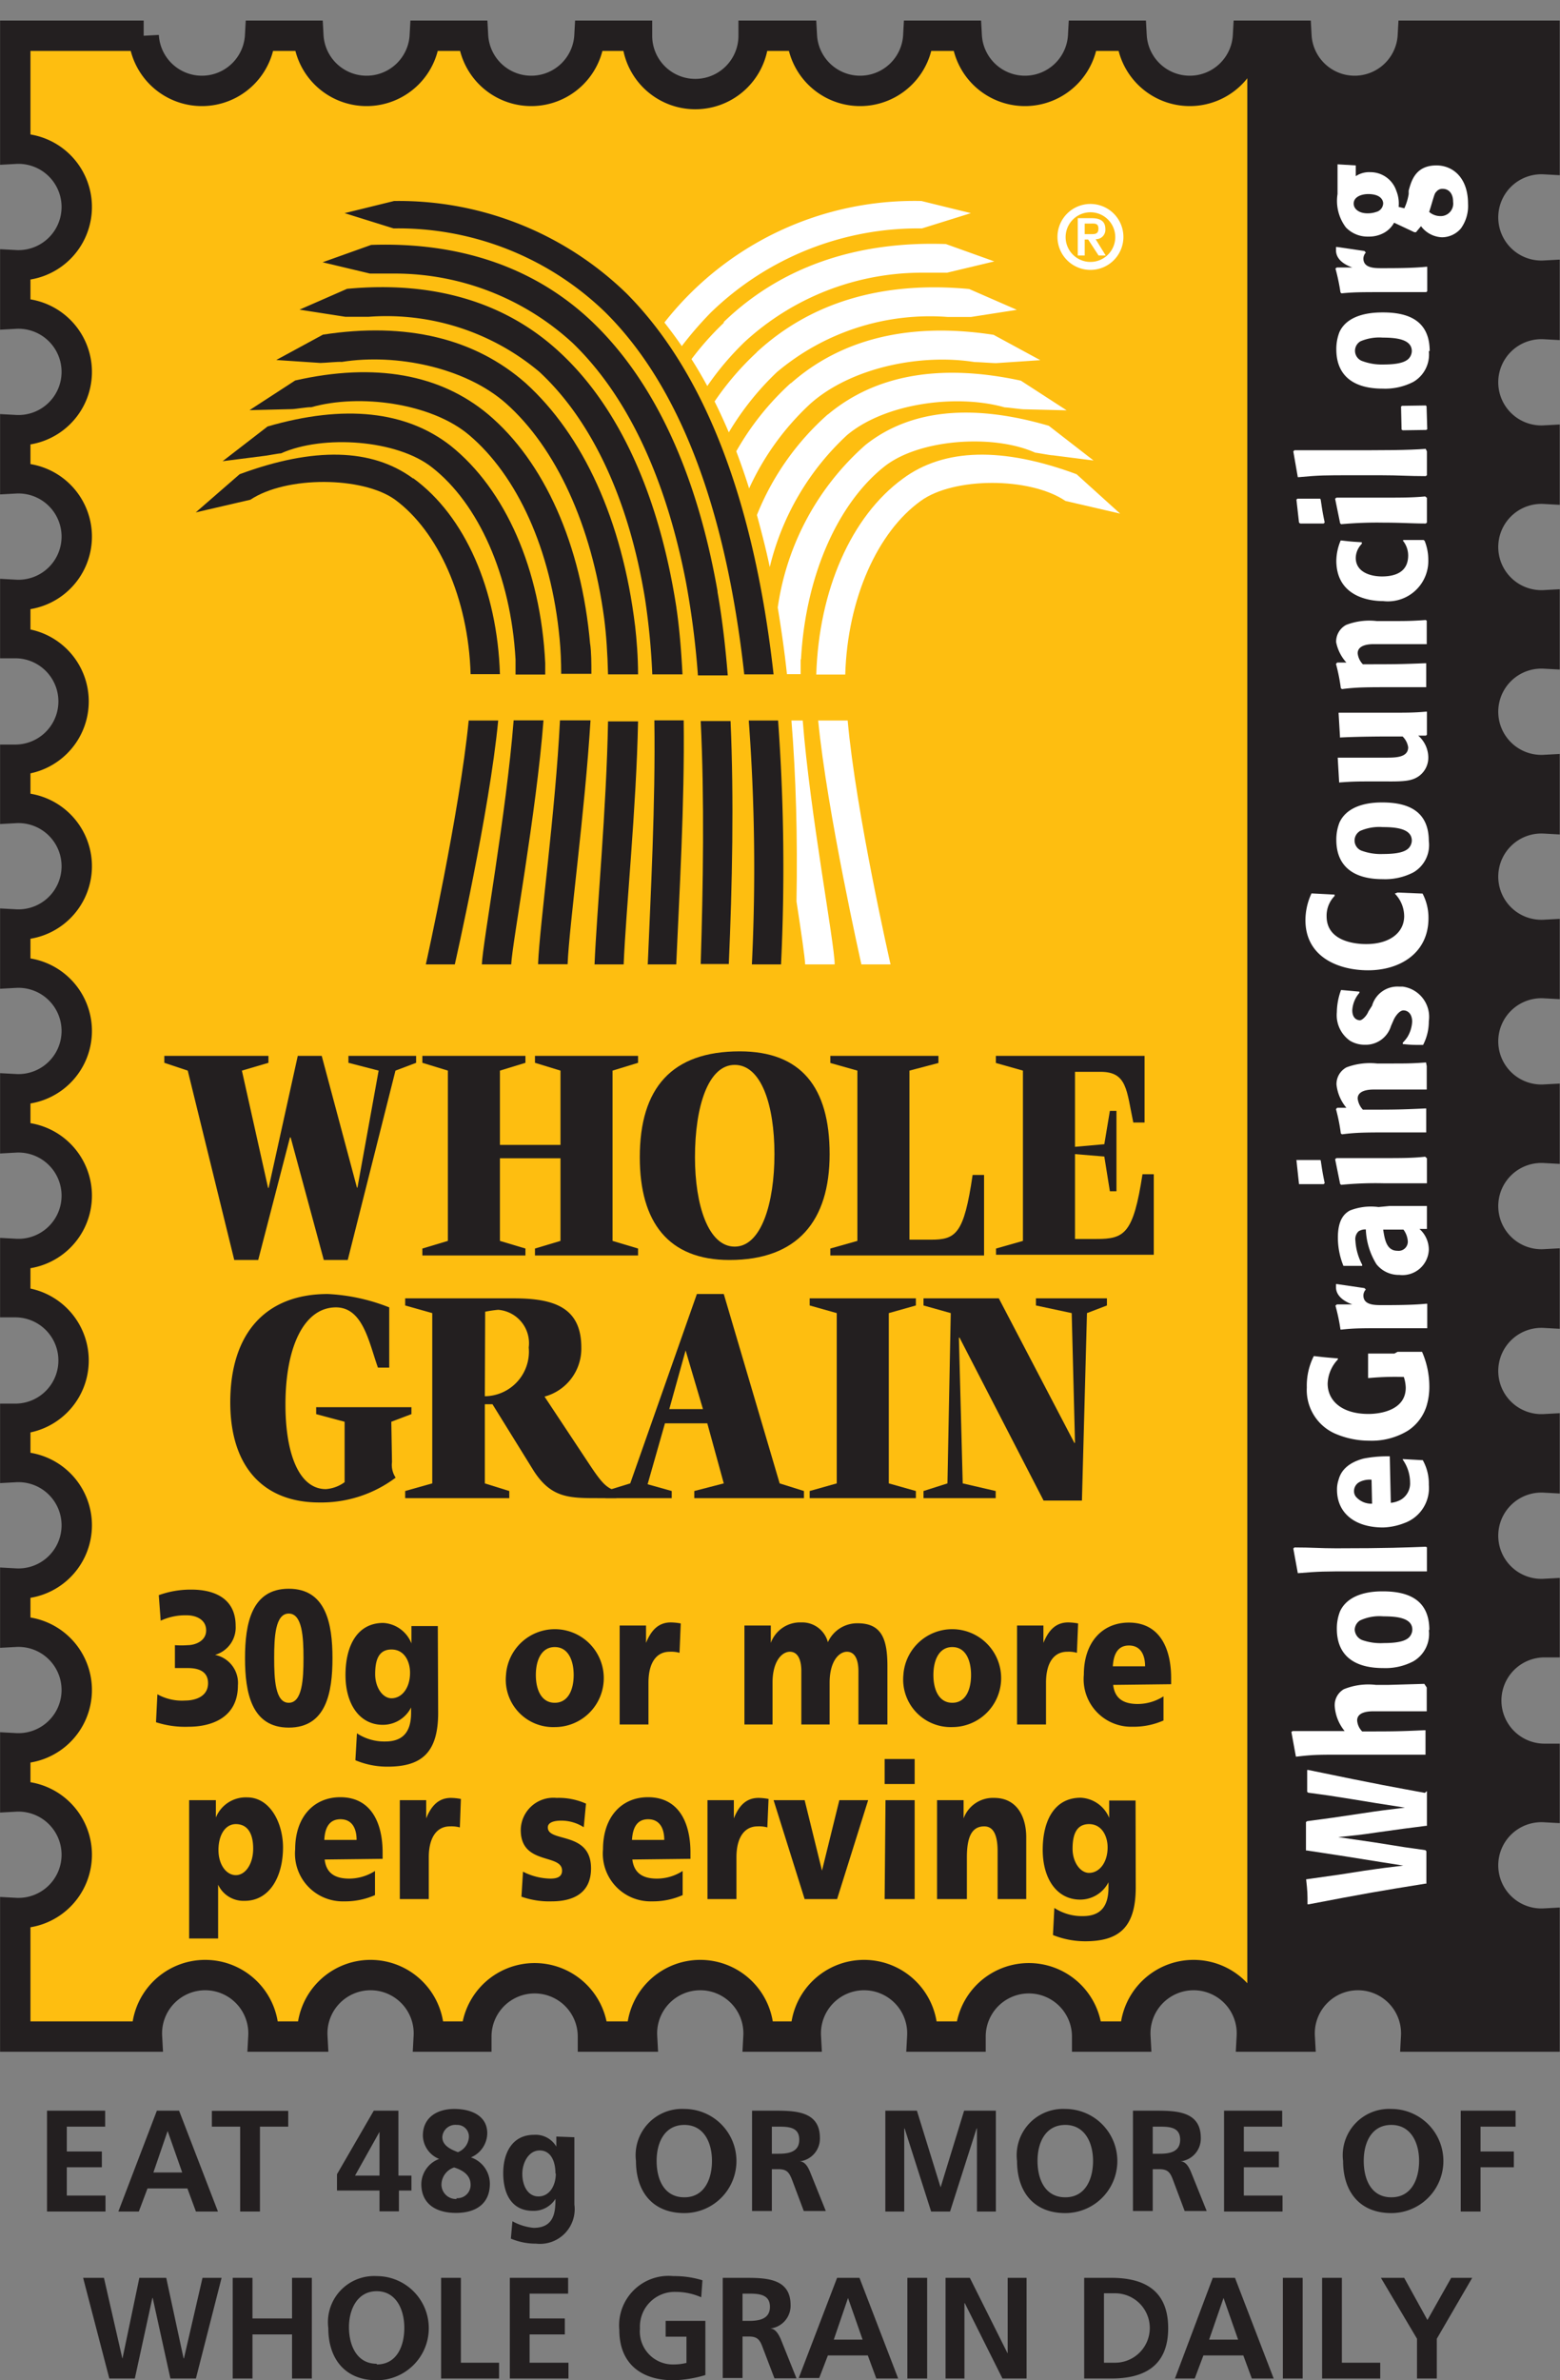 <?xml version="1.0" encoding="UTF-8"?> <svg xmlns="http://www.w3.org/2000/svg" xmlns:xlink="http://www.w3.org/1999/xlink" viewBox="0 0 89.9 137.13"><rect x="0" y="0" width="89.9" height="137.13" fill="#808080" stroke="none"/><defs><style>.cls-1,.cls-6,.cls-7{fill:none;}.cls-2{clip-path:url(#clip-path);}.cls-3{fill:#febe10;}.cls-4{clip-path:url(#clip-path-2);}.cls-5{fill:#231f20;}.cls-6,.cls-7{stroke:#231f20;}.cls-6{stroke-width:0.22px;}.cls-7{stroke-width:1.75px;}.cls-8{fill:#fff;}</style><clipPath id="clip-path" transform="translate(-0.29)"><rect class="cls-1" y="0.18" width="91" height="118"></rect></clipPath><clipPath id="clip-path-2" transform="translate(-0.29)"><path class="cls-1" d="M81.73,2.06a3.36,3.36,0,0,1-6.71,0H72.23a3.35,3.35,0,0,1-6.7,0H62.74a3.36,3.36,0,0,1-6.71,0H53.25a3.36,3.36,0,0,1-6.71,0H43.76a3.36,3.36,0,0,1-6.72,0H34.26a3.36,3.36,0,0,1-6.71,0H24.77a3.36,3.36,0,0,1-6.71,0H15.28a3.36,3.36,0,0,1-6.71,0H1.17V8.57a3.36,3.36,0,0,1,0,6.72v2.78a3.36,3.36,0,0,1,0,6.71v2.78a3.36,3.36,0,0,1,0,6.71v2.78a3.36,3.36,0,0,1,0,6.71v2.79a3.36,3.36,0,0,1,0,6.71V56a3.36,3.36,0,0,1,0,6.71v2.78a3.36,3.36,0,0,1,0,6.71V75a3.36,3.36,0,0,1,0,6.72v2.78a3.36,3.36,0,0,1,0,6.71V94a3.36,3.36,0,0,1,0,6.71v2.78a3.36,3.36,0,0,1,0,6.71v7.12H8.76a3.36,3.36,0,1,1,6.71,0h2.78a3.36,3.36,0,1,1,6.71,0h2.78a3.36,3.36,0,1,1,6.72,0h2.78a3.36,3.36,0,1,1,6.71,0h2.78a3.36,3.36,0,1,1,6.71,0h2.78a3.36,3.36,0,1,1,6.71,0h2.78a3.36,3.36,0,0,1,6.72,0h2.78a3.36,3.36,0,1,1,6.71,0h7.4v-6.51a3.36,3.36,0,1,1,0-6.71v-2.78a3.36,3.36,0,0,1,0-6.72V91.83a3.36,3.36,0,1,1,0-6.71V82.34a3.36,3.36,0,1,1,0-6.71V72.84a3.36,3.36,0,1,1,0-6.71V63.35a3.36,3.36,0,1,1,0-6.71V53.86a3.36,3.36,0,1,1,0-6.71V44.36a3.36,3.36,0,1,1,0-6.71V34.87a3.36,3.36,0,1,1,0-6.71V25.38a3.36,3.36,0,1,1,0-6.71V15.88a3.36,3.36,0,1,1,0-6.71V2.06Z"></path></clipPath></defs><title>30Asset 3</title><g id="Layer_2" data-name="Layer 2"><g id="Layer_1-2" data-name="Layer 1"><g id="Yellow_BG" data-name="Yellow BG"><g class="cls-2"><path class="cls-3" d="M1.17,110.21a3.36,3.36,0,1,0,0-6.71v-2.78a3.36,3.36,0,1,0,0-6.71V91.23a3.36,3.36,0,1,0,0-6.71V81.74a3.36,3.36,0,0,0,0-6.72V72.24a3.36,3.36,0,1,0,0-6.71V62.75a3.36,3.36,0,1,0,0-6.71V53.26a3.36,3.36,0,1,0,0-6.71V43.77a3.36,3.36,0,0,0,0-6.72V34.27a3.36,3.36,0,1,0,0-6.71V24.78a3.36,3.36,0,1,0,0-6.71V15.28a3.36,3.36,0,1,0,0-6.71V2.06h7.4a3.36,3.36,0,0,0,6.71,0h2.78a3.36,3.36,0,0,0,6.71,0h2.78a3.36,3.36,0,0,0,6.71,0H37a3.36,3.36,0,0,0,6.72,0h2.78a3.36,3.36,0,0,0,6.71,0H56a3.36,3.36,0,0,0,6.71,0h2.79a3.36,3.36,0,0,0,6.71,0H75a3.36,3.36,0,0,0,6.71,0h7.59V9.17a3.36,3.36,0,1,0,0,6.71v2.79a3.36,3.36,0,1,0,0,6.71v2.78a3.36,3.36,0,1,0,0,6.71v2.78a3.36,3.36,0,1,0,0,6.71v2.79a3.36,3.36,0,1,0,0,6.71v2.78a3.36,3.36,0,1,0,0,6.71v2.78a3.36,3.36,0,1,0,0,6.71v2.79a3.36,3.36,0,1,0,0,6.71v2.78a3.36,3.36,0,1,0,0,6.71v2.78a3.36,3.36,0,0,0,0,6.72v2.78a3.36,3.36,0,1,0,0,6.71v6.51h-7.4a3.36,3.36,0,1,0-6.71,0H72.43a3.36,3.36,0,1,0-6.71,0H62.94a3.36,3.36,0,0,0-6.72,0H53.44a3.36,3.36,0,1,0-6.71,0H44a3.36,3.36,0,1,0-6.71,0H34.46a3.36,3.36,0,1,0-6.72,0H25a3.36,3.36,0,1,0-6.71,0H15.47a3.36,3.36,0,1,0-6.71,0H1.17Z" transform="translate(-0.29)"></path></g></g><g id="Sidebar_BG" data-name="Sidebar BG"><g class="cls-4"><rect class="cls-5" x="71.99" y="0.11" width="17.59" height="117.24"></rect><rect class="cls-6" x="71.99" y="0.11" width="17.59" height="117.24"></rect></g></g><path id="Border" class="cls-7" d="M1.17,110.21a3.36,3.36,0,1,0,0-6.71v-2.78a3.36,3.36,0,1,0,0-6.71V91.23a3.36,3.36,0,1,0,0-6.71V81.74a3.36,3.36,0,0,0,0-6.72V72.24a3.36,3.36,0,1,0,0-6.71V62.75a3.36,3.36,0,1,0,0-6.71V53.26a3.36,3.36,0,1,0,0-6.71V43.77a3.36,3.36,0,0,0,0-6.72V34.27a3.36,3.36,0,1,0,0-6.71V24.78a3.36,3.36,0,1,0,0-6.71V15.28a3.36,3.36,0,1,0,0-6.71V2.06h7.4a3.36,3.36,0,0,0,6.71,0h2.78a3.36,3.36,0,0,0,6.71,0h2.78a3.36,3.36,0,0,0,6.71,0H37a3.36,3.36,0,0,0,6.72,0h2.78a3.36,3.36,0,0,0,6.71,0H56a3.36,3.36,0,0,0,6.71,0h2.79a3.36,3.36,0,0,0,6.71,0H75a3.36,3.36,0,0,0,6.71,0h7.59V9.17a3.36,3.36,0,1,0,0,6.71v2.79a3.36,3.36,0,1,0,0,6.71v2.78a3.36,3.36,0,1,0,0,6.71v2.78a3.36,3.36,0,1,0,0,6.71v2.79a3.36,3.36,0,1,0,0,6.71v2.78a3.36,3.36,0,1,0,0,6.71v2.78a3.36,3.36,0,1,0,0,6.71v2.79a3.36,3.36,0,1,0,0,6.71v2.78a3.36,3.36,0,1,0,0,6.71v2.78a3.36,3.36,0,0,0,0,6.72v2.78a3.36,3.36,0,1,0,0,6.71v6.51h-7.4a3.36,3.36,0,1,0-6.71,0H72.43a3.36,3.36,0,1,0-6.71,0H62.94a3.36,3.36,0,0,0-6.72,0H53.44a3.36,3.36,0,1,0-6.71,0H44a3.36,3.36,0,1,0-6.71,0H34.46a3.36,3.36,0,1,0-6.72,0H25a3.36,3.36,0,1,0-6.71,0H15.47a3.36,3.36,0,1,0-6.71,0H1.17Z" transform="translate(-0.29)"></path><g id="WholeGrainsCouncil.org"><path class="cls-8" d="M82.52,103.19c0,.88,0,1.15,0,2l-.06,0-1.32.17-1.51.21c-1,.15-1.28.17-2.22.27l2.06.3,1.76.28,1.2.17.06.06c0,.81,0,1,0,1.87l-.06,0c-2.8.45-3.53.58-6.72,1.19l-.07,0c0-.61,0-.73-.08-1.44l0,0,1.91-.27,1.41-.22c1.16-.17,1.44-.2,2.28-.3l-1.33-.21-2-.32-2.22-.34-.06,0,0-1.64.07-.05,1.48-.2,1.62-.24c1.12-.17,1.45-.21,2.53-.34l-1.66-.26-1.47-.24c-1.11-.18-1.45-.23-2.44-.36l-.06-.05c0-.55,0-.67,0-1.26l.06,0c4.23.88,5,1,6.72,1.32Z" transform="translate(-0.29)"></path><path class="cls-8" d="M82.51,97.22c0,.64,0,.77,0,1.37l-.07,0h-1l-2,0c-.39,0-.94.07-.94.53a1,1,0,0,0,.29.63c1.71,0,2.14,0,3.59-.07l.06,0c0,.67,0,.8,0,1.41l-.07,0c-1,0-1.52,0-2.47,0l-2.34,0c-1.25,0-1.59,0-2.53.11l-.06,0-.26-1.42.07-.05,3,0a2.53,2.53,0,0,1-.57-1.41,1.06,1.06,0,0,1,.52-1,3.74,3.74,0,0,1,1.85-.25h.73l2.06-.06Z" transform="translate(-0.29)"></path><path class="cls-8" d="M82.63,93.9a1.82,1.82,0,0,1-.89,1.81A3.44,3.44,0,0,1,80,96.1c-1.77,0-2.67-.81-2.67-2.26a2.69,2.69,0,0,1,.18-1c.53-1.16,2.1-1.16,2.47-1.16,1.45,0,2.68.47,2.68,2.23m-4-.55a.66.66,0,0,0-.3.53.68.68,0,0,0,.44.6,3.21,3.21,0,0,0,1.23.17c.94,0,1.26-.16,1.43-.3a.66.66,0,0,0,.22-.47c0-.68-.88-.77-1.67-.77a2.64,2.64,0,0,0-1.35.24" transform="translate(-0.29)"></path><path class="cls-8" d="M82.52,89.14c0,.61,0,.83,0,1.39l-.07,0c-1,0-1.53,0-2.58,0H78.2c-1.56,0-1.88,0-3.06.1l-.06,0-.26-1.42.07-.06c1,0,1.48.05,2.39.05,3,0,4.06-.05,5.17-.09Z" transform="translate(-0.29)"></path><path class="cls-8" d="M81.12,84.06l1.09.06.07,0a2.75,2.75,0,0,1,.35,1.42,2.14,2.14,0,0,1-1.42,2.21A3.66,3.66,0,0,1,80,88c-1.67,0-2.66-.86-2.66-2.17a1.71,1.71,0,0,1,.09-.58c.08-.29.31-.92,1.44-1.22a7.14,7.14,0,0,1,1.44-.13l.07,0,.06,2.68a1.49,1.49,0,0,0,.58-.18,1.09,1.09,0,0,0,.53-1,2.29,2.29,0,0,0-.41-1.29Zm-1.79,1.19a1.29,1.29,0,0,0-.67.12.59.59,0,0,0-.34.53.51.51,0,0,0,.11.33,1.18,1.18,0,0,0,.93.4Z" transform="translate(-0.29)"></path><path class="cls-8" d="M80.83,77.88l1.33,0,.08,0a5,5,0,0,1,.42,2A3.8,3.8,0,0,1,82.5,81a2.64,2.64,0,0,1-1.07,1.42A4,4,0,0,1,79.2,83a4.93,4.93,0,0,1-2-.42,2.74,2.74,0,0,1-1.6-2.64A3.77,3.77,0,0,1,76,78.13l.06,0c.58.07.73.08,1.33.13l0,.06a2.12,2.12,0,0,0-.59,1.39c0,1,.83,1.75,2.35,1.75.72,0,2.15-.23,2.15-1.51a2.12,2.12,0,0,0-.11-.62,16,16,0,0,0-2,.06l-.06,0,0-1.41.06,0,1.46,0Z" transform="translate(-0.29)"></path><path class="cls-8" d="M79,74.29a.52.52,0,0,0-.14.34c0,.56.64.56,1.07.56.67,0,1.76,0,2.54-.08l.07,0c0,.66,0,.79,0,1.41l-.06,0-2.38,0c-1.34,0-1.78,0-2.5.08l-.06,0a11.3,11.3,0,0,0-.29-1.38l.08-.07.89,0c-.72-.27-.94-.65-.94-1,0-.06,0-.11,0-.17l.07,0,1.57.23Z" transform="translate(-0.29)"></path><path class="cls-8" d="M80.36,69.48c.9,0,1.14,0,2.09,0l.07,0c0,.54,0,.72,0,1.32l-.07,0h-.36A1.6,1.6,0,0,1,82.63,72a1.52,1.52,0,0,1-1.7,1.45,1.64,1.64,0,0,1-1.32-.62,4.11,4.11,0,0,1-.61-2,.71.71,0,0,0-.42.11.62.62,0,0,0-.18.54,3.34,3.34,0,0,0,.39,1.38l0,.07-1,0-.08,0a4.32,4.32,0,0,1-.32-1.63c0-1.06.39-1.39.69-1.56a3.31,3.31,0,0,1,1.65-.2ZM80,70.84c.09.57.19,1.22.83,1.22a.53.53,0,0,0,.59-.54,1.29,1.29,0,0,0-.25-.68Z" transform="translate(-0.29)"></path><path class="cls-8" d="M76.4,66.85c.09.59.11.74.23,1.31l-.06.06H76l-.78,0-.07,0L75,66.83l.06,0,1.31,0Zm6.12-.12c0,.67,0,.84,0,1.44l-.07,0c-.79,0-1.38,0-2.43,0a20.45,20.45,0,0,0-2.44.09l-.06-.05-.29-1.43.08-.06,2.47,0c1.33,0,1.9,0,2.64-.08Z" transform="translate(-0.29)"></path><path class="cls-8" d="M82.51,61.42c0,.66,0,.8,0,1.35l-.06,0h-1c-.36,0-1.68,0-2,0s-.92.06-.92.52a1.13,1.13,0,0,0,.3.64c1.73,0,2.1,0,3.59-.07l.06,0c0,.66,0,.79,0,1.38l-.06,0H80.63c-1.57,0-2.18,0-3,.11l-.07-.05a10.51,10.51,0,0,0-.28-1.4l.07-.08.53,0a2.49,2.49,0,0,1-.57-1.33,1.09,1.09,0,0,1,.58-1,3.85,3.85,0,0,1,1.76-.22h.76c.94,0,1.21,0,2.06-.06Z" transform="translate(-0.29)"></path><path class="cls-8" d="M79.36,57.94a1.52,1.52,0,0,1,1.55-1.1h.21a1.76,1.76,0,0,1,1.51,2,2.93,2.93,0,0,1-.33,1.36l-.08,0c-.48,0-.59,0-1.09-.05l0-.08a2.16,2.16,0,0,0,.27-.33,1.91,1.91,0,0,0,.27-.88c0-.46-.26-.65-.5-.65s-.49.36-.58.58l-.14.32a1.52,1.52,0,0,1-1.51,1.08,1.63,1.63,0,0,1-.85-.23,1.8,1.8,0,0,1-.76-1.65,3.83,3.83,0,0,1,.24-1.27l.06,0,1,.09,0,.07a1.68,1.68,0,0,0-.41,1c0,.51.32.58.44.58s.38-.23.49-.51Z" transform="translate(-0.29)"></path><path class="cls-8" d="M80.83,51.42l1.44.06,0,0a3,3,0,0,1,.34,1.42c0,2-1.63,3-3.48,3-1.69,0-3.61-.75-3.61-2.89a3.66,3.66,0,0,1,.35-1.54l0,0,1.33.07,0,.08a1.62,1.62,0,0,0-.46,1.17c0,1.35,1.45,1.6,2.28,1.6,1.37,0,2.19-.67,2.19-1.61a1.88,1.88,0,0,0-.54-1.3Z" transform="translate(-0.29)"></path><path class="cls-8" d="M82.63,48.45a1.82,1.82,0,0,1-.89,1.81,3.54,3.54,0,0,1-1.77.39c-1.77,0-2.67-.82-2.67-2.26a2.69,2.69,0,0,1,.18-1c.53-1.16,2.1-1.16,2.47-1.16,1.45,0,2.68.47,2.68,2.23m-4-.56A.63.63,0,0,0,78.73,49,3.21,3.21,0,0,0,80,49.2c.94,0,1.26-.16,1.43-.3a.66.66,0,0,0,.22-.47c0-.68-.88-.78-1.67-.78a2.75,2.75,0,0,0-1.35.24" transform="translate(-0.29)"></path><path class="cls-8" d="M77.44,41.06c.9,0,1.81,0,2.71,0,1.26,0,1.62,0,2.31-.06l.06,0c0,.54,0,.72,0,1.33l-.06.05h-.44a1.69,1.69,0,0,1,.58,1.22,1.31,1.31,0,0,1-.51,1.09c-.4.3-.85.34-1.9.33h-.67c-1,0-1.25,0-2.06.06l0-.06-.08-1.37.08,0h2.68c.56,0,1.3,0,1.3-.6a1.1,1.1,0,0,0-.32-.62h-.82c-.15,0-1.7,0-2.79.06l0-.06-.08-1.35Z" transform="translate(-0.29)"></path><path class="cls-8" d="M82.51,35.76c0,.66,0,.8,0,1.35l-.06,0h-1l-2,0c-.35,0-.92.07-.92.53a1.07,1.07,0,0,0,.3.63c1.73,0,2.1,0,3.59-.06l.06,0c0,.66,0,.79,0,1.38l-.06,0H80.63c-1.57,0-2.18,0-3,.11l-.07-.05a10.51,10.51,0,0,0-.28-1.4l.07-.08h.53A2.46,2.46,0,0,1,77.29,37a1.09,1.09,0,0,1,.58-1,3.71,3.71,0,0,1,1.76-.22h.76c.94,0,1.21,0,2.06-.06Z" transform="translate(-0.29)"></path><path class="cls-8" d="M81.18,31.11l1.15,0,.06.05a2.91,2.91,0,0,1,.21,1.07A2.33,2.33,0,0,1,80,34.63c-1,0-2.7-.38-2.7-2.33a3.1,3.1,0,0,1,.25-1.16l.06,0c.51.06.65.07,1.16.1l0,.09a1.18,1.18,0,0,0-.35.81c0,.8.81,1.07,1.51,1.07S81.44,33,81.44,32a1.36,1.36,0,0,0-.31-.86Z" transform="translate(-0.29)"></path><path class="cls-8" d="M76.4,28.79c.09.59.11.75.23,1.31l-.06.06H76l-.78,0-.07-.05L75,28.78l.06-.05,1.31,0Zm6.12-.11c0,.67,0,.83,0,1.43l-.07.05c-.79,0-1.38-.05-2.43-.05a22.89,22.89,0,0,0-2.44.09l-.06-.05-.29-1.42.08-.06,2.47,0c1.33,0,1.9,0,2.64-.07Z" transform="translate(-0.29)"></path><path class="cls-8" d="M82.52,26c0,.6,0,.83,0,1.38l-.07.05c-1,0-1.53-.05-2.58-.05H78.2c-1.56,0-1.88,0-3.06.11l-.06,0L74.82,26l.07-.06c1,0,1.48,0,2.39,0,3,0,4.06,0,5.17-.08Z" transform="translate(-0.29)"></path><polygon class="cls-8" points="80.8 23.38 82.16 23.36 82.21 23.4 82.25 24.73 82.19 24.77 80.84 24.79 80.77 24.75 80.74 23.42 80.8 23.38"></polygon><path class="cls-8" d="M82.63,20.22A1.82,1.82,0,0,1,81.74,22a3.54,3.54,0,0,1-1.77.39c-1.77,0-2.67-.82-2.67-2.26a2.69,2.69,0,0,1,.18-1C78,18,79.58,18,80,18c1.45,0,2.68.47,2.68,2.23m-4-.56a.63.63,0,0,0,.14,1.14A3.21,3.21,0,0,0,80,21c.94,0,1.26-.16,1.43-.3a.66.66,0,0,0,.22-.47c0-.68-.88-.78-1.67-.78a2.75,2.75,0,0,0-1.35.24" transform="translate(-0.29)"></path><path class="cls-8" d="M79,14.55a.54.54,0,0,0-.14.34c0,.56.64.56,1.07.56.67,0,1.76,0,2.54-.08l.07,0c0,.66,0,.8,0,1.41l-.06.05c-.8,0-1.59,0-2.38,0-1.34,0-1.78,0-2.5.07l-.06-.05a11.71,11.71,0,0,0-.29-1.38l.08-.06.89,0c-.72-.26-.94-.64-.94-1,0-.06,0-.12,0-.18l.07,0,1.57.23Z" transform="translate(-0.29)"></path><path class="cls-8" d="M81.22,12a3.16,3.16,0,0,0,.25-.82l0-.2c.15-.54.38-1.45,1.6-1.45.93,0,1.82.69,1.82,2.21a2.21,2.21,0,0,1-.41,1.42,1.44,1.44,0,0,1-1.09.51,1.58,1.58,0,0,1-1.21-.64l-.29.35h-.09l-1.17-.55a1.5,1.5,0,0,1-.54.56,1.77,1.77,0,0,1-.94.24,1.72,1.72,0,0,1-1.3-.53,2.53,2.53,0,0,1-.48-1.92v-.38c0-.52,0-.69,0-1.33l.05,0,1,.06,0,.05,0,.57a1.38,1.38,0,0,1,.84-.23A1.57,1.57,0,0,1,80.76,11a1.92,1.92,0,0,1,.13.92Zm-2.92-.27c0,.31.31.56.79.56a1.49,1.49,0,0,0,.51-.08.53.53,0,0,0,.4-.49c0-.12-.07-.53-.85-.54-.42,0-.85.17-.85.55m4.35.48a1,1,0,0,0,.64.24.72.72,0,0,0,.74-.82c0-.54-.3-.75-.59-.75a.43.43,0,0,0-.37.16c-.1.1-.1.11-.32.85Z" transform="translate(-0.29)"></path></g><g id="Whole_Grain" data-name="Whole Grain"><polygon class="cls-5" points="15.47 60.83 15.47 61.23 13.94 61.68 15.45 68.44 15.48 68.44 17.16 60.83 18.54 60.83 20.57 68.42 20.6 68.42 21.82 61.68 20.08 61.23 20.08 60.83 23.98 60.83 23.98 61.23 22.79 61.68 20.04 72.59 18.66 72.59 16.75 65.53 16.71 65.53 14.88 72.59 13.5 72.59 10.82 61.68 9.47 61.23 9.47 60.83 15.47 60.83"></polygon><polygon class="cls-5" points="24.34 71.93 25.81 71.49 25.81 61.68 24.34 61.23 24.34 60.83 30.28 60.83 30.28 61.23 28.81 61.68 28.81 65.96 32.3 65.96 32.3 61.68 30.83 61.23 30.83 60.83 36.77 60.83 36.77 61.23 35.3 61.68 35.3 71.49 36.77 71.93 36.77 72.33 30.83 72.33 30.83 71.93 32.3 71.49 32.3 66.73 28.81 66.73 28.81 71.49 30.28 71.93 30.28 72.33 24.34 72.33 24.34 71.93"></polygon><path class="cls-5" d="M37.16,66.67c0-4,1.85-6.1,5.76-6.1,3.53,0,5.18,2.06,5.18,5.92s-1.86,6.1-5.77,6.1c-3.52,0-5.17-2.17-5.17-5.92m3.18,0c0,2.74.76,5.15,2.29,5.15s2.29-2.5,2.29-5.33-.76-5.14-2.29-5.14-2.29,2.4-2.29,5.32" transform="translate(-0.29)"></path><path class="cls-5" d="M48.14,71.93l1.56-.44V61.68l-1.56-.44v-.41h6.23v.41l-1.67.44v9.74h1.22c1.45,0,1.92-.3,2.42-3.73H57v4.64H48.14Z" transform="translate(-0.29)"></path><path class="cls-5" d="M57.69,71.93l1.55-.44V61.68l-1.56-.44v-.41h8.57v3.84H65.6c-.39-1.84-.35-2.92-1.88-2.92H62.24v4.32l1.69-.15L64.25,64h.38v4.63h-.38l-.32-2-1.69-.14v4.89h1.23c1.63,0,2.13-.3,2.66-3.73h.65v4.64H57.69Z" transform="translate(-0.29)"></path><path class="cls-5" d="M22.88,84.23a1.33,1.33,0,0,0,.21.9,7.14,7.14,0,0,1-4.4,1.43c-3.17,0-5.13-2-5.13-5.77,0-3.93,2-6.24,5.62-6.24a11,11,0,0,1,3.54.77v3.47h-.65c-.51-1.41-.85-3.47-2.42-3.47-1.81,0-2.91,2.22-2.91,5.6,0,2.85.79,4.87,2.33,4.87a2.08,2.08,0,0,0,1.08-.4V81.91l-1.64-.44v-.4H24v.4l-1.16.44Z" transform="translate(-0.29)"></path><path class="cls-5" d="M29.64,85.9v.41h-6V85.9l1.56-.44V75.65l-1.56-.44V74.8h6.25c2.26,0,3.9.48,3.9,2.83a2.86,2.86,0,0,1-2.12,2.83l2.57,3.88c.74,1.12,1,1.38,1.57,1.56v.41H34.77c-1.7,0-2.76,0-3.79-1.68L28.67,80.9h-.44v4.56Zm-1.41-5.46a2.57,2.57,0,0,0,2.53-2.81A1.93,1.93,0,0,0,29,75.46a6.79,6.79,0,0,0-.75.11Z" transform="translate(-0.29)"></path><path class="cls-5" d="M35.18,85.9l1.43-.44,3.84-10.91H42l3.22,10.91,1.4.44v.41H40.3V85.9L42,85.46,41.05,82H38.61l-1,3.51L39,85.9v.41H35.18Zm3.68-4.72H40.8l-1-3.38h0Z" transform="translate(-0.29)"></path><polygon class="cls-5" points="46.66 85.9 48.22 85.46 48.22 75.65 46.66 75.21 46.66 74.8 52.78 74.8 52.78 75.21 51.22 75.65 51.22 85.46 52.78 85.9 52.78 86.31 46.66 86.31 46.66 85.9"></polygon><polygon class="cls-5" points="57.56 74.8 61.92 83.14 61.95 83.11 61.76 75.65 59.7 75.21 59.7 74.8 63.79 74.8 63.79 75.21 62.64 75.65 62.35 86.45 60.14 86.45 55.29 77.05 55.26 77.08 55.48 85.46 57.38 85.9 57.38 86.31 53.22 86.31 53.22 85.9 54.6 85.46 54.79 75.65 53.22 75.21 53.22 74.8 57.56 74.8"></polygon></g><g id="Mark"><path class="cls-8" d="M61.23,13.66a1.9,1.9,0,1,1,1.9,1.89,1.9,1.9,0,0,1-1.9-1.89m3.33,0a1.43,1.43,0,1,0-2.86,0,1.43,1.43,0,1,0,2.86,0M62.4,12.57h.8c.51,0,.79.18.79.63a.54.54,0,0,1-.56.58l.58.94H63.6L63,13.8H62.8v.92h-.4Zm.4.92h.35c.24,0,.44,0,.44-.32s-.23-.29-.43-.29H62.8Z" transform="translate(-0.29)"></path><path class="cls-8" d="M41.26,18a17.16,17.16,0,0,1,12.16-4.84l2.82-.88-2.85-.7a18.3,18.3,0,0,0-14.81,7c.34.44.68.89,1,1.36A20.57,20.57,0,0,1,41.26,18" transform="translate(-0.29)"></path><path class="cls-8" d="M42,18.6a17,17,0,0,0-1.86,2.09c.31.49.61,1,.91,1.55a16.7,16.7,0,0,1,2.14-2.53,15.1,15.1,0,0,1,10.21-4c.43,0,1,0,1.47,0l2.72-.65-2.79-1c-5.17-.18-9.53,1.33-12.8,4.49" transform="translate(-0.29)"></path><path class="cls-8" d="M43.9,20.3a16.36,16.36,0,0,0-2.43,2.83c.29.58.56,1.17.82,1.78a16.25,16.25,0,0,1,2.77-3.47,13.68,13.68,0,0,1,9.84-3.18c.34,0,1,0,1.35,0l2.64-.41-2.75-1.2c-5-.47-9.13.77-12.24,3.64" transform="translate(-0.29)"></path><path class="cls-8" d="M45.85,22.08A15.87,15.87,0,0,0,42.72,26c.26.69.51,1.4.74,2.14A15.32,15.32,0,0,1,47,23.25c2.34-2.07,6.33-2.89,9.46-2.39.27,0,1,.06,1.24.06l2.54-.17-2.69-1.46c-4.8-.74-8.75.21-11.68,2.79" transform="translate(-0.29)"></path><path class="cls-8" d="M48,23.87a15.35,15.35,0,0,0-4.09,5.8c.27,1,.52,1.95.74,3a15.21,15.21,0,0,1,4.45-7.6c2.19-1.84,6.31-2.39,9.09-1.6.17,0,.93.11,1.11.11l2.46.06-2.64-1.71c-4.62-1-8.37-.35-11.12,1.95" transform="translate(-0.29)"></path><path class="cls-8" d="M46.19,51.93c.27,1.76.48,3.19.5,3.63,0,0,1.7,0,1.7,0,0-1.2-1.42-8.68-1.84-14.05H45.9q.39,4.85.29,10.42" transform="translate(-0.29)"></path><path class="cls-8" d="M46.45,38c.26-4.87,2.14-9,4.79-11.11,2-1.6,6.29-1.9,8.71-.81.09,0,.91.16,1,.15l2.36.3-2.58-2c-4.44-1.3-8-.93-10.56,1.1A15.37,15.37,0,0,0,45.11,35c.2,1.23.39,2.51.53,3.84h.79c0-.3,0-.59,0-.86" transform="translate(-0.29)"></path><path class="cls-8" d="M49.93,55.56h1.68s-2-8.77-2.47-14.05h-1.7c.51,5.25,2.49,14.05,2.49,14.05" transform="translate(-0.29)"></path><path class="cls-8" d="M62.33,27.32c-4.26-1.58-7.63-1.5-10,.25-3,2.18-4.85,6.45-5,11.29H49c.13-4.4,1.88-8.23,4.35-10,1.87-1.37,6.27-1.4,8.34,0l3.15.73Z" transform="translate(-0.29)"></path><path class="cls-5" d="M43.62,55.56H45.3a117.24,117.24,0,0,0-.17-14.05H43.44a114.94,114.94,0,0,1,.18,14.05" transform="translate(-0.29)"></path><path class="cls-5" d="M36.41,16.92A18.83,18.83,0,0,0,23,11.58l-2.85.7,2.82.88A17.15,17.15,0,0,1,35.18,18c4.25,4.22,6.93,11.22,8,20.85h1.69c-1.13-10.09-4-17.44-8.47-21.94" transform="translate(-0.29)"></path><path class="cls-5" d="M41.64,34.06C40.44,27.23,38,22,34.48,18.6c-3.28-3.16-7.64-4.67-12.8-4.49l-2.8,1,2.73.65c.45,0,1,0,1.47,0a15.16,15.16,0,0,1,10.21,4c3.11,3,5.34,7.67,6.52,13.72a49.05,49.05,0,0,1,.7,5.43h1.72c-.14-1.72-.33-3.33-.59-4.8" transform="translate(-0.29)"></path><path class="cls-5" d="M40.63,55.54c.43,0,1.66,0,1.66,0,.2-4.57.3-9.53.1-14H40.67c.22,4.52.14,9.5,0,14" transform="translate(-0.29)"></path><path class="cls-5" d="M37.58,55.56c.17,0,1.68,0,1.68,0,.17-3.91.49-9.27.43-14.06H38c.07,4.8-.22,10.15-.38,14.05" transform="translate(-0.29)"></path><path class="cls-5" d="M39.27,35c-1-6.47-3.31-11.56-6.74-14.72-3.1-2.87-7.25-4.11-12.24-3.64l-2.74,1.2,2.64.41c.36,0,1,0,1.35,0a13.71,13.71,0,0,1,9.83,3.17c3,2.78,5.15,7.31,6.09,13.07a40.12,40.12,0,0,1,.42,4.36h1.74c-.07-1.38-.18-2.69-.35-3.84" transform="translate(-0.29)"></path><path class="cls-5" d="M34.55,55.56h1.68c.13-3.13.73-9,.83-14H35.33c-.09,5.05-.65,10.91-.78,14.05" transform="translate(-0.29)"></path><path class="cls-5" d="M36.89,36.07c-.74-6.11-3-11-6.31-14-2.93-2.58-6.88-3.53-11.68-2.79l-2.69,1.46,2.54.17c.27,0,1-.08,1.24-.06,3.13-.5,7.12.32,9.46,2.39,2.87,2.55,4.94,7,5.66,12.41.12.94.19,2,.22,3.2h1.73c0-1-.08-2-.17-2.79" transform="translate(-0.29)"></path><path class="cls-5" d="M34.3,37.13c-.5-5.76-2.65-10.54-5.88-13.26-2.75-2.3-6.5-3-11.12-1.95l-2.63,1.71,2.45-.06c.18,0,.94-.13,1.11-.11,2.78-.79,6.91-.24,9.09,1.6,2.76,2.33,4.74,6.59,5.22,11.76.06.61.09,1.3.09,2h1.74c0-.62,0-1.21-.07-1.73" transform="translate(-0.29)"></path><path class="cls-5" d="M31.3,55.55H33c.09-2.22,1-8.81,1.32-14.05H32.56c-.26,5.25-1.17,11.79-1.26,14" transform="translate(-0.29)"></path><path class="cls-5" d="M28.06,55.56h1.69c.05-1.19,1.45-8.72,1.86-14.06H29.89c-.42,5.37-1.79,12.85-1.83,14.05" transform="translate(-0.29)"></path><path class="cls-5" d="M31.71,38.2c-.26-5.4-2.3-10-5.45-12.52-2.56-2-6.11-2.4-10.55-1.11l-2.59,2,2.36-.3c.1,0,.91-.16,1-.15,2.43-1.09,6.69-.79,8.71.81C27.84,29,29.73,33.13,30,38c0,.27,0,.56,0,.86h1.71c0-.23,0-.45,0-.66" transform="translate(-0.29)"></path><path class="cls-5" d="M24.83,55.56H26.5s2-8.8,2.5-14.05H27.3c-.52,5.28-2.47,14.05-2.47,14.05" transform="translate(-0.29)"></path><path class="cls-5" d="M24.1,27.57c-2.37-1.75-5.73-1.83-10-.25l-2.53,2.2,3.15-.73c2.07-1.38,6.47-1.35,8.34,0,2.46,1.81,4.22,5.65,4.35,10.05h1.69c-.15-4.84-2-9.11-5-11.29" transform="translate(-0.29)"></path></g><g id="Eat_48g_or_More" data-name="Eat 48g or More"><polygon class="cls-5" points="2.71 121.6 6.06 121.6 6.06 122.52 3.85 122.52 3.85 123.95 5.87 123.95 5.87 124.86 3.85 124.86 3.85 126.49 6.08 126.49 6.08 127.41 2.71 127.41 2.71 121.6"></polygon><path class="cls-5" d="M9.33,121.6h1.28l2.24,5.81H11.58l-.49-1.33H8.79l-.5,1.33H7.11Zm.62,1.17h0l-.82,2.39h1.66Z" transform="translate(-0.29)"></path><polygon class="cls-5" points="13.84 122.52 12.21 122.52 12.21 121.61 16.61 121.61 16.61 122.52 14.98 122.52 14.98 127.41 13.84 127.41 13.84 122.52"></polygon><path class="cls-5" d="M19.71,125.26l2.12-3.66h1.42v3.74H24v.86h-.72v1.2H22.16v-1.2H19.71Zm2.45.08v-2.52h0l-1.41,2.52Z" transform="translate(-0.29)"></path><path class="cls-5" d="M25.6,124.38a1.48,1.48,0,0,1-.94-1.35c0-1,.77-1.53,1.81-1.53s1.9.43,1.9,1.4a1.53,1.53,0,0,1-.94,1.39h0a1.61,1.61,0,0,1,1.09,1.52c0,1.17-.83,1.68-1.95,1.68s-2-.49-2-1.67a1.57,1.57,0,0,1,1-1.43Zm1,2.26a.76.76,0,0,0,.81-.77c0-.58-.48-.85-.95-1a1.06,1.06,0,0,0-.73,1,.84.84,0,0,0,.87.82m.08-2.7a1,1,0,0,0,.63-.84.67.67,0,0,0-.7-.73.75.75,0,0,0-.83.7c0,.5.51.72.9.87" transform="translate(-0.29)"></path><path class="cls-5" d="M33.39,123.13V127a2,2,0,0,1-2.21,2.26,3.67,3.67,0,0,1-1.45-.29l.09-1a3.14,3.14,0,0,0,1.22.38c1.2,0,1.26-.93,1.26-1.67h0a1.48,1.48,0,0,1-1.3.69c-1.24,0-1.71-1-1.71-2.17s.52-2.21,1.78-2.21a1.38,1.38,0,0,1,1.28.68h0v-.58Zm-1.09,2.09c0-.73-.28-1.33-.91-1.33s-1,.7-1,1.35.3,1.3.93,1.3,1-.61,1-1.32" transform="translate(-0.29)"></path><path class="cls-5" d="M39.73,121.5a3,3,0,0,1,0,6c-1.83,0-2.79-1.23-2.79-3a2.67,2.67,0,0,1,2.79-3m0,5.09c1.16,0,1.59-1.06,1.59-2.1s-.46-2.07-1.59-2.07-1.6,1-1.6,2.07.43,2.1,1.6,2.1" transform="translate(-0.29)"></path><path class="cls-5" d="M43.63,121.6h1.23c1.22,0,2.68,0,2.68,1.57a1.32,1.32,0,0,1-1.17,1.35v0c.31,0,.49.34.6.6l.91,2.26H46.61l-.68-1.81c-.17-.43-.31-.6-.79-.6h-.37v2.41H43.63Zm1.14,2.48h.37c.57,0,1.21-.08,1.21-.81s-.63-.75-1.21-.75h-.37Z" transform="translate(-0.29)"></path><polygon class="cls-5" points="51.02 121.6 52.84 121.6 54.2 126 54.21 126 55.56 121.6 57.39 121.6 57.39 127.41 56.3 127.41 56.3 122.62 56.28 122.62 54.75 127.41 53.66 127.41 52.13 122.62 52.11 122.63 52.11 127.41 51.02 127.41 51.02 121.6"></polygon><path class="cls-5" d="M61.68,121.5a3,3,0,0,1,0,6c-1.82,0-2.78-1.23-2.78-3a2.67,2.67,0,0,1,2.78-3m0,5.09c1.17,0,1.6-1.06,1.6-2.1s-.47-2.07-1.6-2.07-1.6,1-1.6,2.07.44,2.1,1.6,2.1" transform="translate(-0.29)"></path><path class="cls-5" d="M65.58,121.6h1.23c1.22,0,2.68,0,2.68,1.57a1.32,1.32,0,0,1-1.17,1.35v0c.31,0,.49.34.6.6l.91,2.26H68.56l-.68-1.81c-.16-.43-.31-.6-.79-.6h-.37v2.41H65.58Zm1.14,2.48h.38c.56,0,1.2-.08,1.2-.81s-.63-.75-1.2-.75h-.38Z" transform="translate(-0.29)"></path><polygon class="cls-5" points="70.54 121.6 73.89 121.6 73.89 122.52 71.68 122.52 71.68 123.95 73.7 123.95 73.7 124.86 71.68 124.86 71.68 126.49 73.91 126.49 73.91 127.41 70.54 127.41 70.54 121.6"></polygon><path class="cls-5" d="M80.47,121.5a3,3,0,0,1,0,6c-1.82,0-2.78-1.23-2.78-3a2.67,2.67,0,0,1,2.78-3m0,5.09c1.17,0,1.6-1.06,1.6-2.1s-.47-2.07-1.6-2.07-1.59,1-1.59,2.07.43,2.1,1.59,2.1" transform="translate(-0.29)"></path><polygon class="cls-5" points="84.18 121.6 87.34 121.6 87.34 122.52 85.32 122.52 85.32 123.95 87.24 123.95 87.24 124.86 85.32 124.86 85.32 127.41 84.18 127.41 84.18 121.6"></polygon><polygon class="cls-5" points="4.79 131.23 5.99 131.23 7.05 135.87 7.06 135.87 8.03 131.23 9.58 131.23 10.58 135.87 10.6 135.87 11.67 131.23 12.77 131.23 11.29 137.03 9.82 137.03 8.8 132.39 8.78 132.39 7.77 137.03 6.3 137.03 4.79 131.23"></polygon><polygon class="cls-5" points="13.41 131.23 14.55 131.23 14.55 133.57 16.83 133.57 16.83 131.23 17.97 131.23 17.97 137.03 16.83 137.03 16.83 134.49 14.55 134.49 14.55 137.03 13.41 137.03 13.41 131.23"></polygon><path class="cls-5" d="M22,131.13a3,3,0,0,1,0,6c-1.83,0-2.79-1.24-2.79-3a2.66,2.66,0,0,1,2.79-3m0,5.09c1.16,0,1.59-1.06,1.59-2.11S23.12,132,22,132s-1.6,1.05-1.6,2.07.43,2.11,1.6,2.11" transform="translate(-0.29)"></path><polygon class="cls-5" points="25.42 131.23 26.56 131.23 26.56 136.12 28.76 136.12 28.76 137.03 25.42 137.03 25.42 131.23"></polygon><polygon class="cls-5" points="29.38 131.23 32.74 131.23 32.74 132.14 30.52 132.14 30.52 133.57 32.55 133.57 32.55 134.49 30.52 134.49 30.52 136.12 32.76 136.12 32.76 137.03 29.38 137.03 29.38 131.23"></polygon><path class="cls-5" d="M40.7,132.35a3.63,3.63,0,0,0-1.47-.31,2,2,0,0,0-2.06,2.11,1.9,1.9,0,0,0,1.93,2.07,3,3,0,0,0,.75-.09v-1.51h-1.2v-.91h2.29v3.12a6.87,6.87,0,0,1-1.84.3c-1.84,0-3.12-.94-3.12-2.9a2.85,2.85,0,0,1,3.12-3.1,5.5,5.5,0,0,1,1.67.24Z" transform="translate(-0.29)"></path><path class="cls-5" d="M41.94,131.23h1.23c1.22,0,2.68,0,2.68,1.57a1.32,1.32,0,0,1-1.18,1.35h0c.31,0,.49.34.61.6l.91,2.27H44.92l-.69-1.81c-.16-.43-.31-.6-.79-.6h-.36V137H41.94Zm1.14,2.48h.37c.56,0,1.21-.09,1.21-.81s-.64-.76-1.21-.76h-.37Z" transform="translate(-0.29)"></path><path class="cls-5" d="M48.53,131.23h1.29l2.23,5.8H50.79l-.49-1.33H48L47.5,137H46.32Zm.63,1.16h0l-.82,2.4H50Z" transform="translate(-0.29)"></path><rect class="cls-5" x="52.29" y="131.23" width="1.14" height="5.8"></rect><polygon class="cls-5" points="54.49 131.23 55.89 131.23 58.06 135.57 58.07 135.57 58.07 131.23 59.16 131.23 59.16 137.03 57.77 137.03 55.6 132.69 55.58 132.69 55.58 137.03 54.49 137.03 54.49 131.23"></polygon><path class="cls-5" d="M62.77,131.23h1.56c1.74,0,3.28.6,3.28,2.9s-1.54,2.9-3.28,2.9H62.77Zm1.14,4.89h.64a2,2,0,0,0,0-4h-.64Z" transform="translate(-0.29)"></path><path class="cls-5" d="M70.18,131.23h1.28l2.23,5.8H72.43l-.49-1.33h-2.3l-.5,1.33H68Zm.62,1.16h0l-.83,2.4h1.67Z" transform="translate(-0.29)"></path><rect class="cls-5" x="73.93" y="131.23" width="1.14" height="5.8"></rect><polygon class="cls-5" points="76.19 131.23 77.33 131.23 77.33 136.12 79.54 136.12 79.54 137.03 76.19 137.03 76.19 131.23"></polygon><polygon class="cls-5" points="81.66 134.74 79.58 131.23 80.92 131.23 82.26 133.66 83.63 131.23 84.84 131.23 82.8 134.74 82.8 137.03 81.66 137.03 81.66 134.74"></polygon></g><path class="cls-5" d="M9.44,91.9a5.39,5.39,0,0,1,1.89-.32c1.2,0,2.54.43,2.54,2.09a1.64,1.64,0,0,1-1.19,1.67v0A1.65,1.65,0,0,1,14,97.1c0,1.89-1.57,2.38-2.83,2.38a5.42,5.42,0,0,1-1.89-.26l.08-1.61a2.91,2.91,0,0,0,1.61.36c.51,0,1.31-.19,1.31-1s-.78-.87-1.18-.87l-.73,0V94.78a4.86,4.86,0,0,0,.74,0c.4,0,1.06-.22,1.06-.85s-.59-.87-1.11-.87a3.38,3.38,0,0,0-1.51.31Z" transform="translate(-0.29)"></path><path class="cls-5" d="M14.41,95.53c0-2,.38-4,2.52-4s2.52,2,2.52,4-.37,4-2.52,4S14.41,97.51,14.41,95.53Zm3.37,0c0-1.21-.07-2.57-.85-2.57s-.84,1.36-.84,2.57.06,2.57.84,2.57S17.78,96.74,17.78,95.53Z" transform="translate(-0.29)"></path><path class="cls-5" d="M25.54,98.68c0,2.34-1,3.1-2.92,3.1a4.75,4.75,0,0,1-1.85-.37l.09-1.55a2.87,2.87,0,0,0,1.63.47c1,0,1.49-.53,1.49-1.65v-.31h0a1.82,1.82,0,0,1-1.63,1c-1.33,0-2.15-1.18-2.15-2.87s.68-3,2.18-3A1.86,1.86,0,0,1,24,94.68h0v-1h1.52Zm-2.69-.84c.6,0,1.07-.59,1.07-1.47,0-.63-.31-1.34-1.07-1.34s-.94.64-.94,1.42S22.35,97.84,22.85,97.84Z" transform="translate(-0.29)"></path><path class="cls-5" d="M29.45,96.5a2.82,2.82,0,1,1,2.81,3A2.73,2.73,0,0,1,29.45,96.5Zm3.9,0c0-.85-.32-1.61-1.09-1.61s-1.09.76-1.09,1.61.32,1.6,1.09,1.6S33.35,97.35,33.35,96.5Z" transform="translate(-0.29)"></path><path class="cls-5" d="M39.45,95.22a1.81,1.81,0,0,0-.57-.06c-.78,0-1.22.66-1.22,1.78v2.41H36v-5.7h1.52v1h0c.29-.72.71-1.18,1.43-1.18a3.32,3.32,0,0,1,.57.06Z" transform="translate(-0.29)"></path><path class="cls-5" d="M43.19,93.65h1.52v1h0a1.8,1.8,0,0,1,1.76-1.18A1.53,1.53,0,0,1,48,94.61a1.85,1.85,0,0,1,1.72-1.09c1.39,0,1.71.93,1.71,2.47v3.36H49.76V96.28c0-.64-.19-1.12-.66-1.12s-1,.56-1,1.78v2.41H46.47V96.28c0-.64-.19-1.12-.66-1.12s-1,.56-1,1.78v2.41H43.19Z" transform="translate(-0.29)"></path><path class="cls-5" d="M52.35,96.5a2.82,2.82,0,1,1,2.82,3A2.74,2.74,0,0,1,52.35,96.5Zm3.9,0c0-.85-.31-1.61-1.08-1.61s-1.09.76-1.09,1.61.32,1.6,1.09,1.6S56.25,97.35,56.25,96.5Z" transform="translate(-0.29)"></path><path class="cls-5" d="M62.35,95.22a1.75,1.75,0,0,0-.56-.06c-.78,0-1.22.66-1.22,1.78v2.41H58.9v-5.7h1.52v1h0c.29-.72.71-1.18,1.43-1.18a3.32,3.32,0,0,1,.57.06Z" transform="translate(-0.29)"></path><path class="cls-5" d="M64.44,97.07c.09.79.6,1.1,1.42,1.1a2.78,2.78,0,0,0,1.48-.44v1.39a4.26,4.26,0,0,1-1.78.36,2.74,2.74,0,0,1-2.81-3c0-1.88,1.08-3,2.59-3,1.79,0,2.44,1.5,2.44,3.19v.36ZM66.28,96c0-.66-.26-1.2-.93-1.2s-.89.54-.93,1.2Z" transform="translate(-0.29)"></path><path class="cls-5" d="M11.19,103.71h1.54v1h0a1.86,1.86,0,0,1,1.8-1.16c1.34,0,2.07,1.5,2.07,2.88,0,1.68-.77,3.08-2.21,3.08a1.61,1.61,0,0,1-1.53-.93h0v3.1H11.19Zm2.69,1.38c-.61,0-1,.63-1,1.49s.46,1.45,1,1.45,1-.62,1-1.53S14.53,105.09,13.88,105.09Z" transform="translate(-0.29)"></path><path class="cls-5" d="M19,107.13c.09.79.6,1.1,1.42,1.1a2.78,2.78,0,0,0,1.48-.44v1.39a4.26,4.26,0,0,1-1.78.36,2.75,2.75,0,0,1-2.82-3c0-1.88,1.09-3,2.6-3,1.79,0,2.44,1.5,2.44,3.19v.36ZM20.84,106c0-.66-.26-1.19-.93-1.19s-.9.53-.93,1.19Z" transform="translate(-0.29)"></path><path class="cls-5" d="M26.79,105.28a1.85,1.85,0,0,0-.57-.06c-.78,0-1.22.67-1.22,1.78v2.41H23.33v-5.7h1.52v1.05h0c.29-.72.71-1.18,1.43-1.18a3.32,3.32,0,0,1,.57.06Z" transform="translate(-0.29)"></path><path class="cls-5" d="M30.43,107.83a3.59,3.59,0,0,0,1.57.4c.34,0,.68-.07.68-.46,0-1-2.38-.29-2.38-2.34a1.88,1.88,0,0,1,2.06-1.85,3.85,3.85,0,0,1,1.7.33l-.13,1.36a2.4,2.4,0,0,0-1.3-.38c-.36,0-.77.08-.77.39,0,.89,2.49.19,2.49,2.36,0,1.52-1.16,1.9-2.26,1.9a4.8,4.8,0,0,1-1.75-.27Z" transform="translate(-0.29)"></path><path class="cls-5" d="M36.73,107.13c.1.79.61,1.1,1.42,1.1a2.74,2.74,0,0,0,1.48-.44v1.39a4.22,4.22,0,0,1-1.77.36,2.75,2.75,0,0,1-2.82-3c0-1.88,1.09-3,2.59-3,1.8,0,2.45,1.5,2.45,3.19v.36ZM38.57,106c0-.66-.26-1.19-.93-1.19s-.89.53-.93,1.19Z" transform="translate(-0.29)"></path><path class="cls-5" d="M44.51,105.28a1.75,1.75,0,0,0-.56-.06c-.78,0-1.22.67-1.22,1.78v2.41H41.06v-5.7h1.52v1.05h0c.29-.72.7-1.18,1.43-1.18a3.43,3.43,0,0,1,.57.06Z" transform="translate(-0.29)"></path><path class="cls-5" d="M44.87,103.71h1.79l1,4.06h0l1-4.06h1.66l-1.79,5.7H46.66Z" transform="translate(-0.29)"></path><path class="cls-5" d="M53,102.78H51.27v-1.44H53Zm-1.68.93H53v5.7H51.27Z" transform="translate(-0.29)"></path><path class="cls-5" d="M54.29,103.71h1.53v1.05h0a1.8,1.8,0,0,1,1.76-1.18c1.32,0,1.85,1.09,1.85,2.27v3.56H57.78v-2.76c0-1.07-.32-1.43-.77-1.43-.69,0-1,.56-1,1.78v2.41H54.29Z" transform="translate(-0.29)"></path><path class="cls-5" d="M65.74,108.74c0,2.34-1,3.1-2.92,3.1a5,5,0,0,1-1.85-.36l.08-1.56a2.91,2.91,0,0,0,1.64.47c1,0,1.48-.53,1.48-1.65v-.3h0a1.83,1.83,0,0,1-1.63,1c-1.33,0-2.16-1.18-2.16-2.87s.68-3,2.19-3a1.87,1.87,0,0,1,1.64,1.16h0v-1h1.52Zm-2.69-.84c.59,0,1.07-.59,1.07-1.47,0-.63-.32-1.34-1.07-1.34s-.95.64-.95,1.42S62.55,107.9,63.05,107.9Z" transform="translate(-0.29)"></path></g></g></svg> 